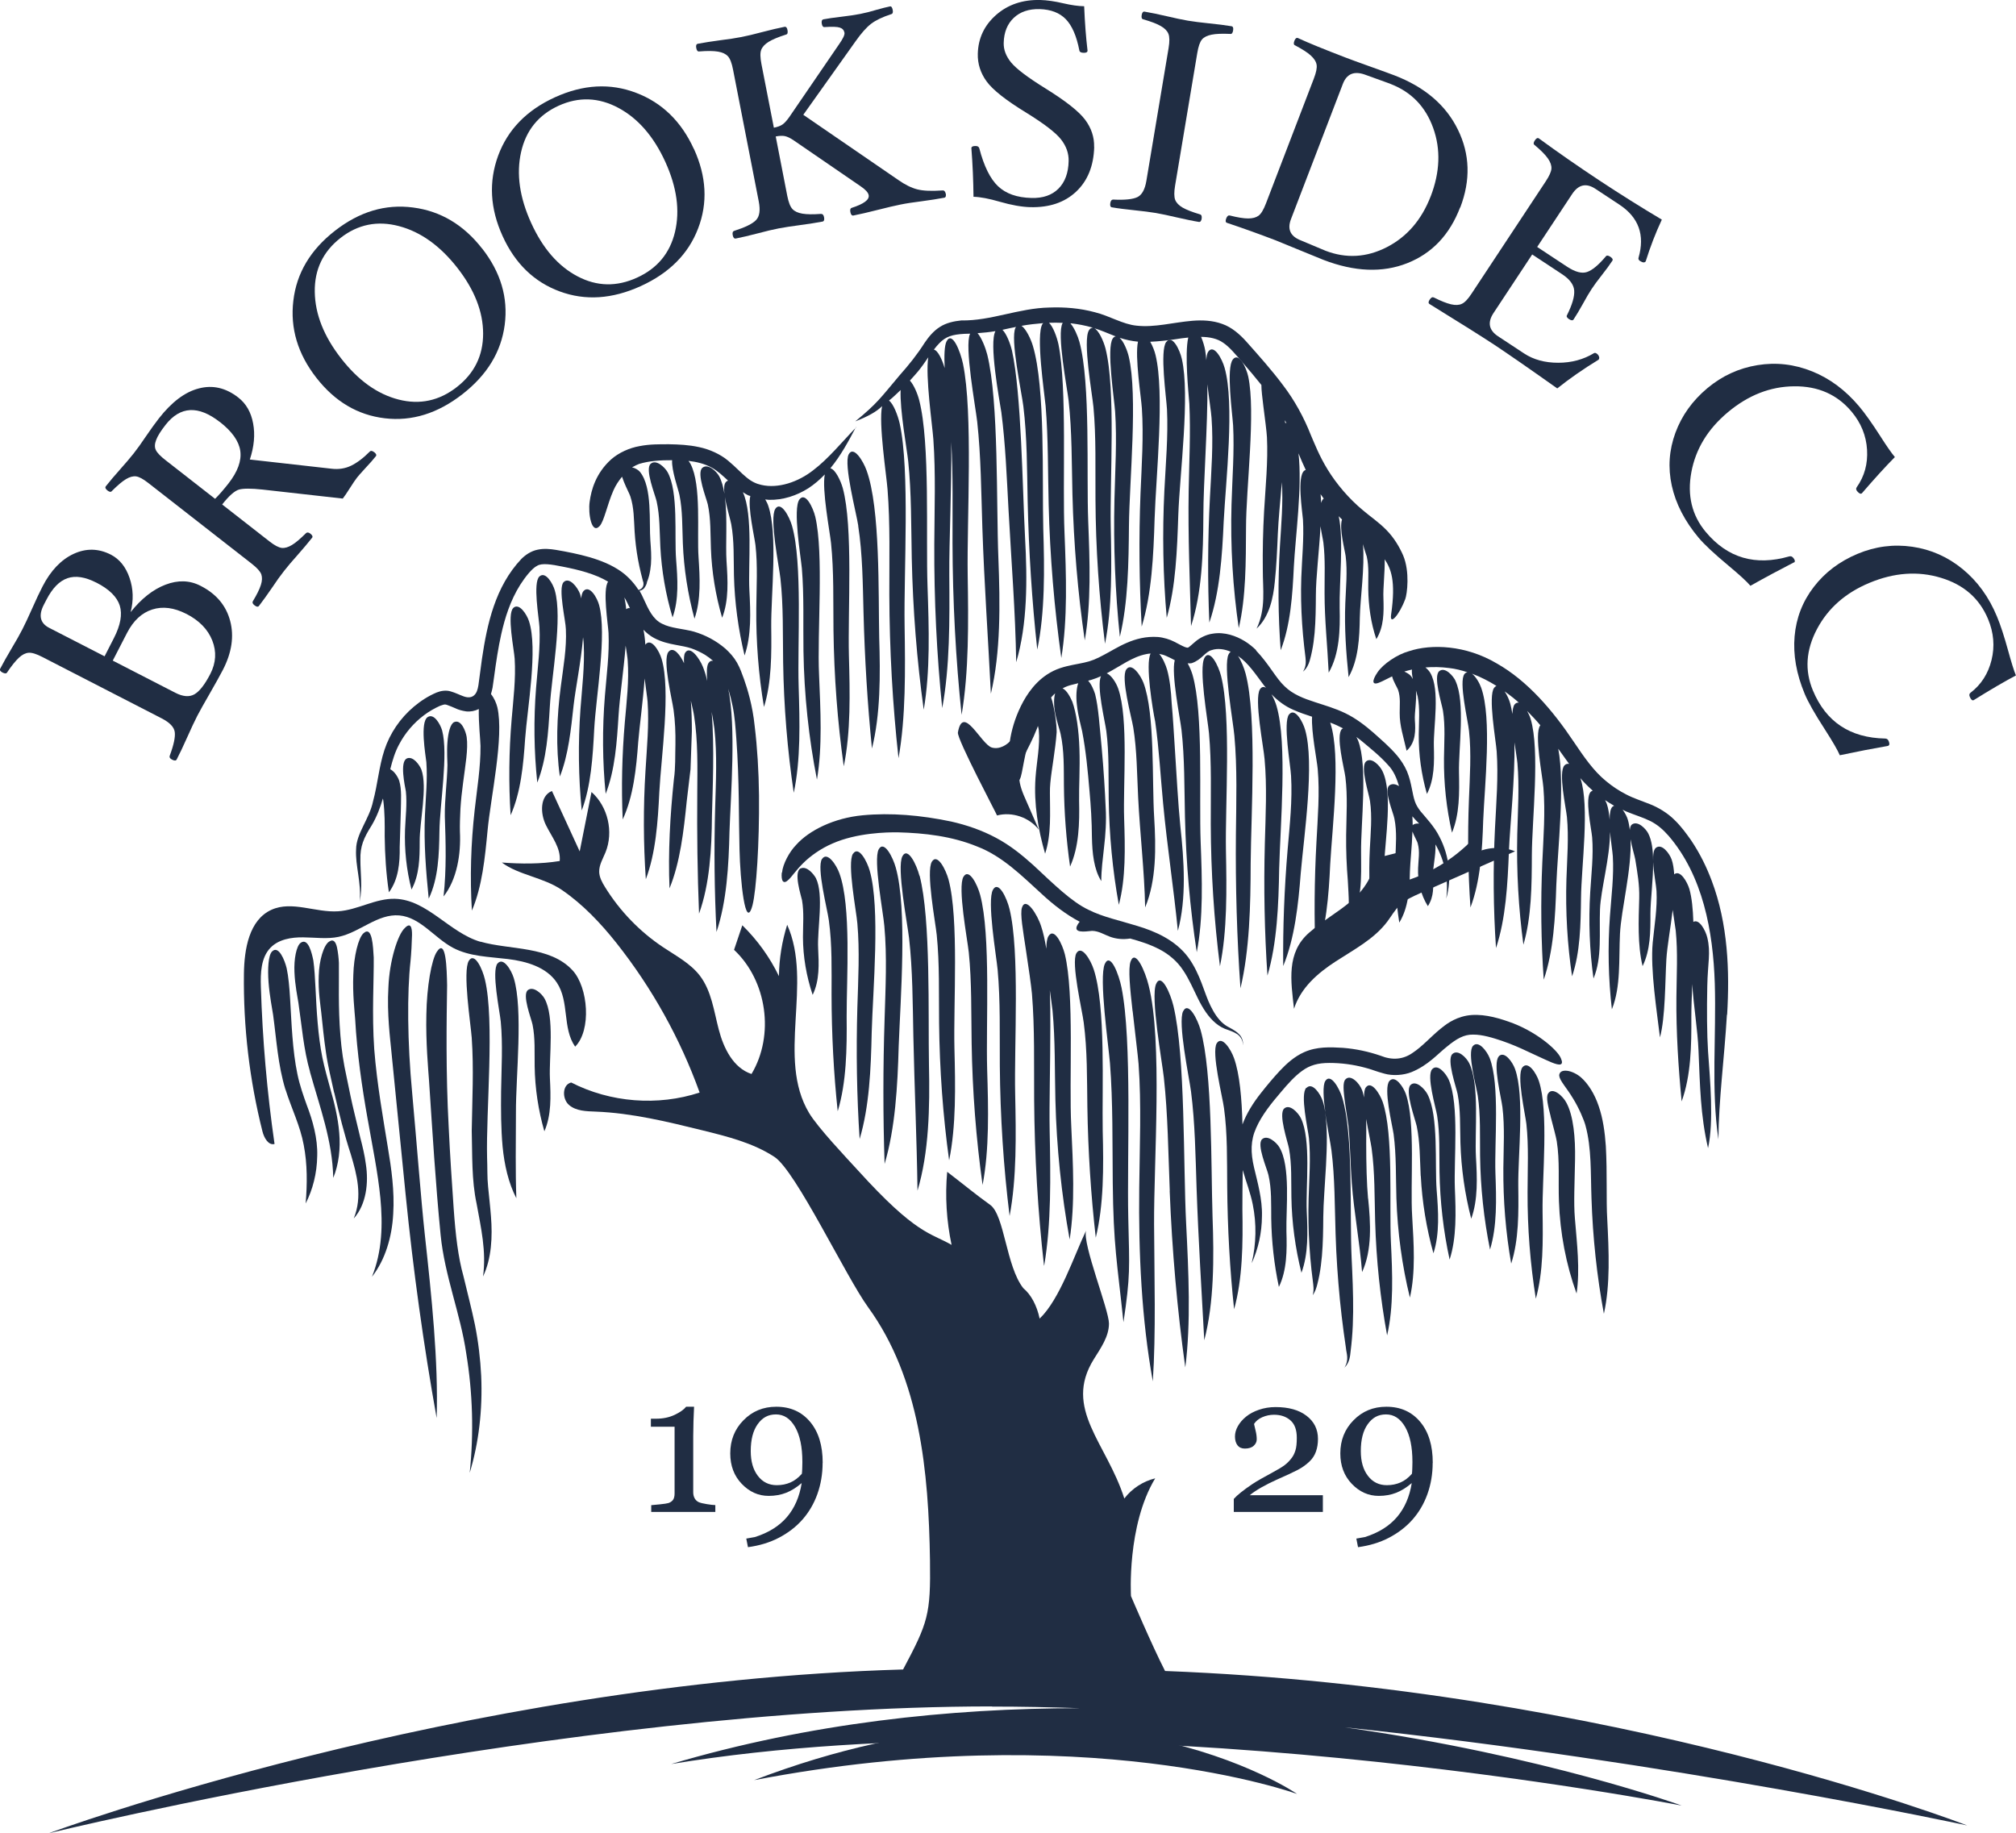 <?xml version="1.0" encoding="UTF-8"?><svg id="b" xmlns="http://www.w3.org/2000/svg" viewBox="0 0 239.02 217.35"><g id="c"><path d="M168.31,105.93c-.83.37-1.68.74-2.33,1.37-.6.56-1,1.3-1.49,1.95-1.56,2.08-3.95,3.32-6.12,4.73-2.14,1.39-4.15,3.12-4.95,5.62-.37-3.29-.93-6.65,1.79-9.02,3.36-2.93,6.95-3.85,7.97-8.85.85-.21,1.7-.43,2.55-.64-.18,1.18-.09,2.4.27,3.54,3.29-.9,6.32-2.71,8.67-5.18,0,.6,0,1.2,0,1.81,1.49-.84,3.37-.96,4.96-.33-3.77,1.66-7.54,3.33-11.31,4.99Z" style="fill:#202d43;"/><path d="M123.15,98.35c-1.13-1.45-3.16-2.14-4.94-1.67.04-.01-4.77-9.07-4.64-9.84.61-3.45,2.75,1.42,4.03,1.79.89.25,1.83-.29,2.39-1.02.56-.73.83-1.64,1.22-2.48.7-1.54,1.78-2.91,3.11-3.95-.34,2.39-1.06,4.73-2.13,6.9-.62,1.27-1.39,2.56-1.36,3.98.02,1,.42,1.95.83,2.86.5,1.14,1,2.28,1.5,3.43Z" style="fill:#202d43;"/><path d="M84.81,179.25h-7.6v-.8c.23-.02.58-.05,1.05-.1.48-.05.81-.1.99-.15.23-.08.41-.2.54-.37.12-.17.19-.42.19-.76v-7.92h-2.81v-.95h.62c.81,0,1.54-.15,2.18-.45.64-.3,1.1-.62,1.38-.97h.94c-.02.49-.05,1.06-.07,1.71-.02.65-.03,1.24-.03,1.76v6.69c0,.26.06.5.17.7.12.21.28.36.5.46.2.08.51.16.96.23.44.07.77.11.99.11v.8Z" style="fill:#202d43;"/><path d="M97.53,173.44c0,1.31-.21,2.54-.62,3.69-.41,1.15-1.01,2.17-1.78,3.04-.76.86-1.69,1.57-2.78,2.14-1.09.57-2.32.94-3.67,1.12l-.2-1.02,1.02-.18c1.62-.51,2.88-1.3,3.79-2.36.91-1.06,1.5-2.41,1.76-4.04-.62.53-1.23.91-1.84,1.15-.61.24-1.3.37-2.07.37-1.23,0-2.29-.48-3.2-1.43-.91-.95-1.36-2.16-1.36-3.61,0-1.55.52-2.87,1.57-3.93,1.05-1.07,2.34-1.6,3.89-1.6,1.68,0,3.01.6,4.01,1.79,1,1.19,1.49,2.81,1.49,4.86ZM95.13,173.31c0-1.76-.29-3.14-.86-4.13-.58-1-1.33-1.49-2.27-1.49s-1.62.39-2.17,1.16c-.55.77-.82,1.83-.82,3.19,0,1.22.28,2.2.84,2.93.56.74,1.31,1.11,2.25,1.11.59,0,1.12-.11,1.61-.32.49-.21.94-.56,1.36-1.03,0-.03,0-.09.02-.18.01-.09.02-.22.02-.38,0-.11,0-.23.01-.38,0-.15.01-.3.01-.45Z" style="fill:#202d43;"/><path d="M156.85,179.25h-10.57v-1.54c.2-.23.48-.49.85-.78.36-.29.79-.6,1.29-.94.3-.2.66-.42,1.08-.66.42-.24.9-.5,1.43-.79.59-.32,1.05-.59,1.37-.83.32-.24.61-.54.87-.89.17-.23.31-.52.42-.87.11-.35.16-.85.16-1.49,0-.94-.25-1.63-.76-2.07-.5-.44-1.15-.66-1.94-.66-.49,0-.95.1-1.39.29-.44.19-.76.46-.98.8.05.24.12.53.2.86.08.33.12.65.12.97,0,.29-.12.54-.36.76-.24.22-.59.33-1.05.33-.38,0-.67-.13-.87-.39-.2-.26-.3-.61-.3-1.04,0-.41.11-.81.34-1.22.23-.41.55-.79.97-1.13.41-.34.92-.61,1.53-.82.61-.21,1.27-.32,1.97-.32,1.54,0,2.77.34,3.67,1.03.91.69,1.36,1.61,1.36,2.75,0,.55-.08,1.05-.24,1.5-.16.45-.42.85-.78,1.19-.4.38-.86.71-1.4.99-.53.27-1.35.66-2.45,1.14-.65.29-1.26.6-1.83.92-.56.32-1.03.63-1.39.93h8.67v2.01Z" style="fill:#202d43;"/><path d="M169.86,173.44c0,1.31-.21,2.54-.62,3.69-.41,1.15-1.01,2.17-1.78,3.04-.76.86-1.69,1.57-2.78,2.14-1.09.57-2.32.94-3.67,1.12l-.2-1.02,1.02-.18c1.62-.51,2.88-1.3,3.79-2.36.91-1.06,1.5-2.41,1.76-4.04-.62.53-1.23.91-1.84,1.15-.61.24-1.3.37-2.07.37-1.23,0-2.29-.48-3.2-1.43-.91-.95-1.36-2.16-1.36-3.61,0-1.55.52-2.87,1.57-3.93,1.05-1.07,2.34-1.6,3.89-1.6,1.68,0,3.01.6,4.01,1.79,1,1.19,1.49,2.81,1.49,4.86ZM167.46,173.31c0-1.76-.29-3.14-.86-4.13-.58-1-1.33-1.49-2.27-1.49s-1.62.39-2.17,1.16c-.55.77-.82,1.83-.82,3.19,0,1.22.28,2.2.84,2.93.56.74,1.31,1.11,2.25,1.11.59,0,1.12-.11,1.61-.32.49-.21.94-.56,1.36-1.03,0-.03,0-.09.02-.18.01-.09.02-.22.02-.38,0-.11,0-.23.01-.38,0-.15.01-.3.01-.45Z" style="fill:#202d43;"/><path d="M53.05,88c.08-1.12.34-2.19.8-2.39.83-.36,1.37,1.08,1.48,1.77.2,1.43-.17,3.4-.43,5.46-.14,1.03-.25,2.07-.31,3.04-.05,1-.08,1.96-.06,2.73.13,2.63-.34,5.64-1.94,7.67.35-3.22.26-6.3.15-9.48-.03-2.02.27-4.07.31-6.09,0-.44-.09-1.59,0-2.71Z" style="fill:#202d43;"/><path d="M50.7,85.02c.77-.51,1.52.89,1.72,1.58.75,2.84-.28,8.74-.32,11.98-.04,2.69-.12,5.56-1.27,7.96-.33-3.28-.59-6.56-.45-9.88.09-2.1.32-4.21.17-6.3-.1-.88-.77-4.73.15-5.34Z" style="fill:#202d43;"/><path d="M48.25,89.91c.76-.29,1.5.81,1.71,1.33.75,2.09-.22,6.17-.2,8.54,0,1.94-.03,3.95-.97,5.68-.6-2.32-.85-4.71-.77-7.09.06-1.51.26-3.03.1-4.55-.11-.63-.76-3.54.13-3.9Z" style="fill:#202d43;"/><path d="M133.54,79.36c.63-.87,1.69.7,2.03,1.59,1.38,3.65,1,11.7,1.27,15.95.22,3.57.27,7.48-1.07,10.68-.09-4.36-.61-8.66-.83-13.04-.14-2.78-.14-5.59-.58-8.3-.19-1.17-1.52-5.93-.82-6.88Z" style="fill:#202d43;"/><path d="M142.81,77.97c.67-1.09,1.66.99,1.96,2.17,1.22,4.79.48,15.23.58,20.73.09,4.63.16,9.45-.71,13.69-.7-5.47-1.07-11.15-1.09-16.84-.01-3.61.11-7.25-.21-10.79-.14-1.53-1.26-7.76-.52-8.96Z" style="fill:#202d43;"/><path d="M148.94,77.09c-.84-.82-1.85-1.49-3.11-1.84-.63-.17-1.34-.25-2.08-.12-.73.1-1.51.49-2.03.94-.49.42-.79.7-.87.71-.04,0-.05.04-.37-.07-.29-.11-.71-.35-1.24-.62-.53-.28-1.3-.52-1.97-.57-2.8-.19-4.82,1.31-6.41,2.13-.83.45-1.5.74-2.33.91-.83.19-1.82.31-2.86.66-2.2.75-3.53,2.47-4.34,3.93-.82,1.5-1.28,2.96-1.52,4.25-.25,1.27-.21,3.07.12,4.19.33,1.12.77,1.55,1.1.5.3-.98.54-3.86,1.84-6.68.14.51.27.91.29,1.13.17,1.85-.25,3.73-.39,5.69-.21,3.08.31,6.11,1.14,8.98.76-2.3.57-4.82.57-7.22-.03-1.45.37-3.36.64-5.59.07-.54.12-1.07.16-1.6,0-.56-.06-1.06-.11-1.51-.12-.9-.26-1.57-.41-2.16-.03-.12-.08-.28-.14-.44.16-.17.31-.35.48-.49-.16.55-.17,1.36-.03,2.15.2,1.16.6,2.24.68,2.67.43,1.98.37,4.05.39,6.1.03,3.22.28,6.44.73,9.62,1.06-2.35,1.13-5.15,1.07-7.81-.03-1.58.12-3.87.04-6.12-.07-2.29-.38-4.32-.84-5.61-.2-.45-.63-1.36-1.16-1.59.36-.19.73-.34,1.14-.43.24-.07.48-.12.72-.18-.22.59-.28,1.59-.16,2.57.14,1.33.52,2.62.62,3.12.45,2.33.67,4.7.87,7.05.17,1.85.28,3.67.29,5.53.04,1.84.22,3.78,1.11,5.19,0-1.31.17-2.57.33-4.03.17-1.43.29-3.11.19-4.69-.08-1.88-.24-4.55-.47-7.05-.25-2.52-.38-4.82-.78-6.39-.14-.45-.44-1.2-.83-1.6.13-.03.26-.06.38-.1.46-.14.83-.29,1.15-.44-.57,1.13.49,5.43.63,6.53.34,2.63.24,5.35.28,8.04.06,4.24.46,8.47,1.2,12.54.84-3.16.74-6.76.63-10.21-.14-4.1.54-11.88-.71-15.44-.22-.63-.8-1.59-1.36-1.79,1.65-.87,3.04-1.96,4.69-2.28.17-.04.35-.06.52-.07-.66,1.22.26,6.74.54,8.07.46,3.18.63,6.46.94,9.69.48,5.1,1.26,10.12,1.75,15.12,1.04-3.84.74-8.3.29-12.45-.25-2.48-.45-6.06-.67-9.52-.11-1.73-.21-3.43-.35-4.97-.08-1.54-.24-2.92-.54-4-.16-.58-.53-1.42-.94-1.9.31.06.61.14.91.29.29.12.6.29.93.46-.44,1.64.64,6.89.8,8.26.38,3.37.33,6.86.41,10.3.13,5.43.6,10.85,1.4,16.06.79-4.07.63-8.67.46-13.09-.2-5.25.35-15.23-.96-19.79-.12-.41-.33-.93-.58-1.37.16,0,.31.02.49-.02,1.21-.42,1.59-1.37,2.37-1.55.7-.24,1.51-.12,2.25.2-.09.05-.17.14-.25.29-.69,1.32.54,8.02.68,9.68.35,3.82.22,7.77.18,11.67-.06,6.16.12,12.3.54,18.26,1.08-4.55,1.2-9.8,1.21-14.82.05-5.96.76-17.31-.6-22.49-.17-.64-.52-1.53-.9-2.09,1.22.83,2.08,2.16,3.05,3.45.08.11.18.22.27.33-.25-.16-.5-.16-.72.17-.71,1.12.44,6.87.55,8.29.3,3.27.12,6.65.03,9.99-.14,5.27-.04,10.54.31,15.66,1.14-3.87,1.32-8.37,1.39-12.67.13-5.11.99-14.83-.31-19.28-.12-.42-.34-.95-.6-1.4.74.77,1.63,1.44,2.61,1.85.73.33,1.47.57,2.2.81-.11,1.78.59,5.21.67,6.22.25,2.83,0,5.75-.15,8.63-.25,4.55-.29,9.1-.1,13.55,1.26-3.29,1.56-7.18,1.73-10.91.25-4.42,1.28-12.83.03-16.7,0-.03-.02-.06-.03-.09.53.19,1.03.42,1.52.68-.05.03-.09.04-.14.09-.75.77.3,4.71.42,5.69.28,2.25.12,4.57.09,6.87-.02,1.81.05,3.62.2,5.43.09,1.8.27,3.59-.15,5.5,1-1.2,1.43-2.84,1.6-4.35.18-1.51.12-3.01.12-4.5-.04-3.52.82-10.22-.35-13.28-.05-.13-.13-.28-.21-.43.18.13.36.26.53.4,1.12.94,2.29,1.86,3.25,2.95.66.69,1.01,1.57,1.28,2.48-.38-.24-.81-.34-1.15-.08-.7.55.48,3.24.6,3.93.32,1.56.17,3.18.11,4.77-.09,2.51.07,5.04.47,7.56,1.09-1.78,1.22-3.97,1.26-6.05.04-1.22.25-3,.3-4.75.19.54.58,1.16.63,1.43.27.96.07,1.94.04,2.92-.06,1.54.31,3.15,1.16,4.5.75-1.17.65-2.34.6-3.56-.05-.91.36-2.42.3-3.76,1.09,1.91,1.57,4.18,1.28,6.42.66-2.31.41-5.01-.82-7.35-.58-1.18-1.61-2.25-2.24-3.01-.32-.42-.51-.74-.66-1.16-.15-.42-.25-.96-.37-1.56-.12-.6-.27-1.29-.57-2.01-.31-.72-.74-1.35-1.19-1.89-.94-1.09-1.85-1.84-2.79-2.69-.96-.83-2.04-1.68-3.3-2.29-1.25-.61-2.49-.95-3.6-1.32-1.34-.43-2.66-.93-3.63-1.89-1.05-.98-1.83-2.62-3.4-4.26ZM167.45,96.78c.25.3.52.58.81.86-.23-.02-.46,0-.65.1-.06.02-.08.06-.12.1,0-.36-.02-.71-.04-1.06Z" style="fill:#202d43;"/><path d="M152.83,84.71c.69-.87,1.64.85,1.91,1.82,1.14,3.97-.13,12.49-.52,16.97-.29,3.78-.72,7.73-2.08,11.03-.05-4.53.13-9.15.52-13.77.25-2.92.58-5.88.41-8.77-.06-1.26-.98-6.34-.24-7.29Z" style="fill:#202d43;"/><path d="M161.95,90.28c.67-.57,1.66.52,1.96,1.15,1.24,2.56.32,8.09.2,11-.08,2.46-.25,5.03-1.36,7.16-.38-2.96-.49-5.96-.34-8.94.09-1.89.29-3.8.02-5.67-.11-.82-1.2-4.08-.47-4.7Z" style="fill:#202d43;"/><path d="M166.6,71.06c.24-.64.57-3.28-.24-5.21-.41-.94-1.05-2.07-1.99-3.02-.91-.93-1.92-1.6-2.75-2.31-1.71-1.41-3.18-3.17-4.2-4.83-1.02-1.65-1.61-3.21-2-4.1-.81-2.07-1.93-4.13-3.3-5.92-1.36-1.82-2.86-3.49-4.36-5.18-.76-.84-1.7-1.69-2.86-2.09-1.15-.42-2.37-.46-3.52-.37-2.29.19-4.49.82-6.62.58-1.65-.16-3.19-1.16-4.98-1.6-1.75-.47-3.57-.62-5.36-.55-3.64.07-6.92,1.59-10.45,1.53-.87.09-1.77.28-2.52.76-.75.47-1.32,1.15-1.81,1.87-.93,1.46-1.85,2.6-3.01,3.91-2.26,2.68-2.6,3.27-5.23,5.43,1.51-.59,2.53-1.15,3.18-1.81-.43,2.06.53,8.26.65,9.89.32,4.07.2,8.28.21,12.44.02,6.56.39,13.1,1.09,19.41.87-4.89.8-10.45.72-15.78-.1-6.34.64-18.37-.58-23.89-.21-.94-.74-2.35-1.27-2.73.13-.11.27-.22.4-.33.33-.29.65-.61.98-.92-.11,2.34.76,7.1.9,8.45.39,3.77.34,7.66.42,11.51.13,6.07.61,12.12,1.42,17.94.78-4.54.62-9.68.45-14.61-.21-5.86.33-17-.99-22.09-.19-.75-.63-1.81-1.1-2.32.33-.37.67-.73.99-1.12.44-.54.83-1.11,1.19-1.64-.37,2.19.49,8.14.6,9.73.29,4.07.13,8.27.11,12.43-.03,6.56.29,13.1.94,19.43.91-4.87.88-10.44.84-15.78-.03-4.01.29-10.3.23-15.78.23,3.94.14,7.99.15,11.99.02,6.89.38,13.76,1.08,20.37.87-5.14.81-10.97.72-16.56-.1-6.65.65-19.26-.56-25.07-.3-1.43-1.28-3.96-1.95-2.64-.25.5-.29,1.71-.22,3.16-.29-.99-.8-2.1-1.28-2.19.21-.27.42-.53.63-.74.79-.83,1.58-1.05,2.97-1.13.22,0,.46-.01.71-.02,0,.01-.01.01-.02.02-.69,1.43.65,8.65.85,10.43.45,4.11.47,8.37.61,12.57.22,6.63.69,13.22,1.01,19.66,1.17-4.92,1.1-10.63.89-16.04-.26-6.43.06-18.6-1.32-24.16-.21-.82-.67-1.99-1.15-2.54.7-.05,1.42-.12,2.12-.24-.78,1.4.45,8.02.7,9.62.49,3.78.64,7.69.85,11.54.33,6.09.82,12.12.91,18.09,1.34-4.5,1.33-9.81,1.05-14.79-.31-5.96-.43-17.08-1.55-22.15-.19-.8-.64-2-1.13-2.47,0,0,.01,0,.02,0,.55-.13,1.08-.24,1.61-.34-.03.04-.05.05-.08.09-.66,1.29.74,7.72.93,9.32.45,3.67.43,7.49.51,11.25.13,5.94.51,11.86,1.14,17.59.92-4.43.86-9.48.71-14.33-.14-5.75.26-16.71-1.23-21.67-.24-.82-.82-2.03-1.35-2.38.87-.16,1.73-.25,2.58-.32-.03.04-.06.05-.09.09-.81,1.29.21,8.09.37,9.74.32,3.83.26,7.78.36,11.68.15,6.16.67,12.29,1.5,18.19.76-4.61.58-9.82.38-14.82-.26-5.96.33-17.19-.72-22.38-.18-.83-.63-2.09-1.12-2.54.55-.02,1.1-.02,1.64.01,0,.01-.02.02-.03.03-.71,1.25.54,7.65.72,9.22.4,3.63.36,7.39.45,11.1.15,5.85.64,11.69,1.46,17.29.77-4.39.6-9.34.41-14.09-.22-5.65.29-16.38-1.04-21.29-.19-.7-.62-1.69-1.07-2.2.04,0,.08,0,.12,0,.78.09,1.6.24,2.43.48.05.01.1.04.14.05-.17-.03-.34.04-.5.3-.74,1.24.39,7.52.54,9.08.33,3.58.21,7.29.24,10.95.03,5.78.42,11.54,1.13,17.12.86-4.29.78-9.21.68-13.92-.11-5.59.61-16.23-.62-21.08-.22-.85-.79-2.15-1.34-2.41.74.23,1.47.54,2.39.91.05.02.11.04.17.06-.12.02-.25.08-.36.25-.77,1.14.18,7.18.28,8.67.23,3.42,0,6.94-.08,10.42-.13,5.49.09,10.98.64,16.28.98-4.07,1.04-8.72,1.08-13.19.05-5.31,1.07-15.36-.02-20.02-.17-.73-.61-1.82-1.09-2.24.67.22,1.43.39,2.18.46-.39,1.79.38,6.6.46,7.89.22,3.31-.02,6.72-.16,10.09-.21,5.32-.15,10.63.14,15.8,1.19-3.9,1.4-8.43,1.53-12.77.17-5.16,1.21-14.91.11-19.43-.11-.47-.35-1.09-.63-1.57.98-.04,1.94-.15,2.86-.28.56-.09,1.11-.17,1.65-.22-.45,1.97.04,6.63.13,7.87.16,3.38-.02,6.84-.08,10.27-.09,5.41.14,10.78.28,16.07,1.3-3.96,1.44-8.62,1.46-13.03,0-4.03.53-10.68.48-15.64.18,1.64.45,3.31.49,3.98.23,3.1-.03,6.29-.19,9.45-.26,4.98-.28,9.96-.07,14.82,1.24-3.62,1.52-7.87,1.7-11.95.25-4.83,1.32-14.01.11-18.25-.29-1.04-1.26-2.87-1.94-1.92-.14.19-.2.57-.23,1.02-.03-.41-.07-.8-.13-1.15-.08-.47-.26-1.1-.49-1.62,1.02.01,1.93.2,2.64.71.73.49,1.45,1.37,2.26,2.3.78.9,1.53,1.79,2.25,2.69,0,.66.12,1.53.23,2.48.19,1.5.4,3.09.43,3.72.14,2.89-.17,5.85-.34,8.79-.13,2.32-.18,4.63-.15,6.93-.01,2.28.39,4.61-.74,6.97,1.53-1.42,1.98-3.68,2.16-5.54.2-1.88.28-3.8.36-5.69.07-1.65.28-3.84.48-6.14.16,2.49-.08,5.04-.23,7.56-.25,4.15-.22,8.31.09,12.37,1.17-3.01,1.4-6.55,1.56-9.94.18-3.44,1.01-9.48.55-13.4.27.66.55,1.32.86,1.97-.06.02-.11.03-.17.08-.89.67-.24,4.83-.16,5.8.13,2.28-.12,4.6-.2,6.9-.06,1.81-.02,3.63.1,5.43.06.9.14,1.8.24,2.69l.16,1.34c.04.45.1,1.05-.3,1.67.45-.36.68-.89.8-1.3.13-.44.19-.75.27-1.12.15-.71.24-1.44.31-2.18.13-1.48.14-2.98.15-4.45,0-2.12.4-5.31.55-8.19.12.85.3,1.6.34,1.94.24,1.98.13,4,.14,6,0,3.16.34,6.24.49,9.42,1.29-2.24,1.36-5.08,1.3-7.65-.06-2.95.5-8.12-.11-10.9.13.13.25.27.39.39-.36,1.04.34,3.66.43,4.34.23,1.84.03,3.72-.04,5.57-.12,2.94.09,5.84.39,8.78,1.17-2.09,1.29-4.66,1.33-7.05.04-2.25.61-5.99.37-8.72.16.63.39,1.23.45,1.46.29,1.27.16,2.56.18,3.84.03,2.01.3,4.03.96,5.97.91-1.49.89-3.19.84-4.83-.06-1.22.18-3.03.15-4.64.72,1.11,1.35,2.48.76,6.56-.2,1.38.99,0,1.65-1.78ZM152.52,50.19c-.05-.04-.11-.06-.16-.08,0-.1,0-.19-.01-.29.06.12.11.25.17.37ZM156.94,59.11c-.14.1-.24.29-.31.52-.01-.36-.02-.71-.06-1.04.12.17.24.35.37.52Z" style="fill:#202d43;"/><path d="M146.17,42.61c.73-.9,1.59.98,1.82,2.02.91,4.23-.26,13.2-.26,17.98-.02,4.01,0,8.18-.86,11.86-.7-4.75-1-9.7-.86-14.64.09-3.14.35-6.3.19-9.39-.08-1.34-.85-6.83-.03-7.82Z" style="fill:#202d43;"/><path d="M138.27,40.55c.72-.95,1.61.93,1.85,2,.99,4.32-.25,13.62-.42,18.53-.14,4.14-.3,8.46-1.37,12.17-.44-4.94-.53-10.02-.28-15.09.16-3.21.46-6.46.31-9.62-.07-1.37-.88-6.95-.09-8Z" style="fill:#202d43;"/><path d="M101.49,50.68c-1.69,1.74-3.25,3.69-5.1,5.09-1.77,1.38-4.12,2.18-6.12,1.72-.6-.13-1.16-.39-1.75-.88-.62-.49-1.26-1.22-2.19-1.99-.94-.79-2.24-1.36-3.44-1.61-1.23-.27-2.43-.32-3.55-.34-1.11,0-2.29-.02-3.51.22-1.21.21-2.47.78-3.38,1.58-1.82,1.65-2.35,3.62-2.54,5.01-.2,1.42.23,3.9,1.17,2.9.54-.55.9-2.54,1.65-4.24.27-.62.63-1.15,1.02-1.62.06.17.13.35.22.6.28.71.67,1.43.76,1.72.45,1.34.42,2.77.51,4.17.07,1.11.2,2.21.4,3.31.1.55.22,1.1.35,1.64l.21.82c.02.18.11.16.09.54-.01.09-.04.22-.16.37-.06.07-.14.14-.24.19-.06.02.03,0-.14.05h-.01s-.03,0-.05,0c-.64-1.03-1.57-1.84-2-2.14-1.16-.83-2.47-1.34-3.79-1.73-1.33-.38-2.65-.64-4-.87-.68-.11-1.41-.18-2.16-.02-.76.15-1.43.6-1.93,1.1-3.09,3.27-4.06,7.71-4.67,11.85l-.42,3.13c-.09.51-.2.93-.54,1.21-.35.29-.82.25-1.26.08-.47-.17-.95-.42-1.49-.57-.55-.17-1.16-.07-1.66.13-1,.42-1.89,1-2.7,1.68-1.62,1.36-2.84,3.16-3.49,5.13-.65,1.98-.8,4.06-1.35,6.09-.43,2.1-2,3.8-2.01,5.7-.11,1.93.64,3.91.43,6.18.35-1.74.07-3.44.08-4.95-.04-1.59.39-2.58,1.34-4.08.61-1.03,1.01-2.11,1.33-3.18.02.08.03.16.04.21.19,1.46.18,2.87.17,4.26.03,2.19.16,4.4.5,6.65,1.13-1.51,1.31-3.49,1.28-5.36.03-1.08.08-2.64.13-4.17.02-1.42.13-2.65-.19-3.7-.12-.37-.53-1.1-1.06-1.36.27-1.08.58-2.09,1.06-2.96.7-1.33,1.71-2.52,2.92-3.43.59-.45,1.29-.85,1.92-1.13.68-.22.51-.23,1.37.1.42.15.74.41,1.72.56.52.06,1.05-.05,1.51-.28-.04,1.61.19,3.69.2,4.38.02,2.52-.41,5.06-.69,7.59-.45,3.99-.57,8.02-.33,11.93,1.22-2.87,1.55-6.26,1.86-9.51.36-3.87,1.97-11.08,1.16-14.59-.11-.47-.4-1.15-.76-1.57.09-.29.14-.53.19-.76l.19-1.34c.23-1.71.48-3.39.84-5,.43-1.91,1.07-3.99,2.25-5.86.58-.9,1.38-1.95,2.02-2.26.55-.33,1.65-.17,3.01.11,1.91.37,3.87.87,5.39,1.78-.68.96,0,5.06.05,6.09.11,2.46-.23,4.95-.43,7.43-.32,3.91-.29,7.84.09,11.64,1.12-2.85,1.33-6.15,1.53-9.33.13-2.13.6-5.28.84-8.25.11.76.22,1.43.24,1.77.18,2.41-.13,4.88-.34,7.32-.33,3.85-.42,7.72-.25,11.52,1.27-2.74,1.61-6.04,1.84-9.2.16-1.93.56-4.76.76-7.51.14,1.18.32,2.29.35,2.77.19,2.69-.09,5.45-.25,8.18-.27,4.31-.25,8.63.04,12.85,1.18-3.13,1.43-6.8,1.6-10.33.22-4.18,1.38-12.1.27-15.8-.27-.91-1.21-2.52-1.9-1.72-.01.01-.02.05-.03.06-.03-.65-.11-1.24-.22-1.79.36.38.79.73,1.26.98.88.47,1.75.66,2.49.8.75.14,1.4.25,1.93.43.53.18,1.13.47,1.63.77.35.22.66.46.95.71-.2-.05-.39.02-.55.26-.22.34-.23,1.16-.15,2.12-.14-.62-.31-1.18-.51-1.67-.39-.98-1.54-2.63-2.12-1.65-.13.23-.15.68-.12,1.22-.4-.9-1.26-2.09-1.85-1.34-.73.93.45,5.69.61,6.87.19,1.36.24,2.73.22,4.1-.04,1.37.02,2.76-.18,4.12-.45,4.31-.7,8.69-.52,12.94,1.27-3.11,1.68-6.79,2.04-10.32.13-1.07.28-2.38.45-3.8.05-1.43.11-2.98.16-4.51,0-1.25-.04-2.47-.12-3.62.18.79.34,1.47.39,1.84.46,2.96.39,6.05.37,9.1-.04,4.8.02,9.6.21,14.31,1.26-3.49,1.5-7.64,1.53-11.59.08-3.12.31-8.14-.03-12.33.15.86.28,1.6.32,1.99.34,3.07.18,6.25.09,9.38-.14,4.95-.09,9.89.16,14.72,1.21-3.61,1.45-7.85,1.54-11.9.15-4.39.8-12.41-.15-16.94.21.7.39,1.41.53,2.11.25,1.22.33,2.5.43,3.78.37,5.07.28,9.66.38,13.23.08,3.51.68,9.75,1.54,6.55.45-1.76.82-7.28.77-13-.03-2.86-.21-5.76-.51-8.21-.25-2.5-.89-4.52-1.28-5.62-.24-.65-.44-1.26-.82-1.93-.37-.65-.86-1.19-1.39-1.67-1.09-.93-2.33-1.59-3.7-2-1.36-.37-2.72-.39-3.79-.94-1.08-.51-1.62-1.7-2.18-2.93-.14-.33-.31-.66-.5-.98.32-.07.42-.17.56-.31.4-.56.29-.76.37-.83.08-.21.15-.43.21-.65.11-.44.18-.9.22-1.36.07-.92,0-1.86-.07-2.77-.17-2.18.26-6.33-1.23-8.17-.18-.22-.55-.46-.94-.54.32-.19.63-.33.84-.41,1.18-.36,2.55-.45,3.91-.44-.09,1.18.74,3.47.87,4.13.38,1.87.32,3.81.4,5.72.12,3.02.59,6.03,1.38,8.94.79-2.27.64-4.84.48-7.31-.2-2.93.36-8.52-.94-11.02-.06-.12-.15-.25-.25-.38.96.11,1.91.34,2.73.79.71.38,1.32.96,1.96,1.55-.08.03-.17.07-.24.15-.24.23-.26.77-.19,1.41-.13-.82-.33-1.55-.64-2.11-.32-.56-1.33-1.53-1.98-.96-.72.62.48,3.59.65,4.33.37,1.71.3,3.49.37,5.24.1,2.77.55,5.53,1.33,8.2.81-2.07.67-4.44.52-6.7-.13-1.93.13-5.11-.19-7.61.2,1.24.66,2.7.75,3.22.36,1.98.27,4.04.32,6.07.08,3.2.51,6.4,1.26,9.49.82-2.39.71-5.12.57-7.73-.16-3.08.46-8.93-.77-11.63.2.13.4.27.62.37.08.04.17.05.26.08-.33,1.36.5,4.87.61,5.82.28,2.46.12,4.99.1,7.5-.04,3.95.27,7.9.91,11.7.91-2.93.9-6.28.86-9.49-.04-3.82.81-11.04-.36-14.39-.07-.22-.2-.47-.35-.73.15.01.29.05.44.05,1.68.04,3.3-.51,4.65-1.36.74-.48,1.38-1.04,1.97-1.65-.36,1.79.6,6.8.74,8.13.35,3.38.25,6.88.29,10.34.07,5.45.48,10.89,1.22,16.13.84-4.07.73-8.69.61-13.13-.14-5.27.52-15.28-.73-19.86-.24-.86-.88-2.22-1.47-2.34,1.24-1.5,2.17-3.24,3.06-4.93ZM74.67,72.1c-.15-.03-.3.02-.43.13-.04-.51-.12-.97-.21-1.4.22.36.43.8.65,1.27Z" style="fill:#202d43;"/><path d="M77.85,59.43c-.17-.76-1.42-3.8-.71-4.44.64-.58,1.67.4,2,.97,1.32,2.34.8,7.61,1.02,10.36.18,2.32.35,4.74-.42,6.88-.82-2.73-1.3-5.55-1.45-8.39-.09-1.8-.05-3.63-.44-5.38Z" style="fill:#202d43;"/><path d="M91.92,60.33c.66-1,1.67.92,1.98,2,1.27,4.41.63,14,.79,19.06.13,4.25.25,8.68-.58,12.6-.75-5.02-1.18-10.24-1.26-15.47-.05-3.32.04-6.68-.32-9.93-.15-1.41-1.33-7.15-.61-8.25Z" style="fill:#202d43;"/><path d="M96.86,92.43c-.97-4.91-1.52-10.06-1.6-15.23-.05-3.28.08-6.59-.19-9.81-.13-1.39-1.09-7.1-.29-8.17.71-.96,1.62.97,1.88,2.04,1.03,4.37.21,13.78.45,18.76.17,4.18.41,8.52-.25,12.4Z" style="fill:#202d43;"/><path d="M101.76,62.35c-.21-1.46-1.76-7.28-1.14-8.48.58-1.09,1.73.8,2.12,1.9,1.64,4.49,1.39,14.57,1.5,19.84.14,4.44.15,9.09-.86,13.13-.53-5.27-.86-10.68-1-16.11-.09-3.44-.11-6.93-.63-10.28Z" style="fill:#202d43;"/><path d="M172.57,80.74c1.18,2.53.35,7.96.41,10.84.05,2.42.08,4.94-.83,7.14-.66-2.87-.98-5.84-.95-8.82.02-1.88.17-3.79-.12-5.64-.13-.8-1.19-4.08-.44-4.69.68-.55,1.65.55,1.94,1.17Z" style="fill:#202d43;"/><path d="M204.77,120.32c.31-5.18.11-10.78-1.83-15.91-.57-1.52-1.35-3.17-2.45-4.8-.57-.8-1.15-1.62-1.97-2.41-.78-.79-1.93-1.49-2.95-1.88-1.05-.42-1.93-.69-2.76-1.13-.84-.43-1.65-.96-2.39-1.58-1.49-1.21-2.62-2.87-3.85-4.69-2.44-3.65-5.45-7.2-9.12-9.27-3.65-2.16-7.73-2.34-10.42-1.44-1.36.38-3.02,1.48-3.71,2.5-.7,1.03-.68,1.62.31,1.17.33-.13.81-.4,1.42-.69.14.59.62,1.34.71,1.6.31.91.18,1.84.19,2.76-.01,1.49.45,2.83.82,4.46,1.12-1.01,1.06-2.48.98-3.62-.06-.9.23-2.3.13-3.52.09.3.17.56.2.7.29,1.48.14,3,.13,4.51-.02,2.37.31,4.75.97,7.05.9-1.75.87-3.76.82-5.69-.06-2.3.76-6.63-.42-8.66-.11-.19-.32-.44-.58-.65.89-.07,1.84-.06,2.8.07.75.08,1.48.27,2.18.5-.12.02-.24.07-.35.21-.71.91.43,5.58.54,6.75.29,2.67.09,5.42-.01,8.14-.17,4.29-.11,8.59.18,12.79,1.18-3.12,1.4-6.79,1.51-10.31.17-4.17,1.06-12.12-.24-15.75-.19-.54-.63-1.31-1.09-1.66,1.07.4,2.04.91,2.9,1.45-.09.04-.18.11-.27.22-.75.99.21,6.25.3,7.55.21,2.98-.05,6.05-.2,9.08-.24,4.78-.2,9.57.12,14.23,1.16-3.49,1.38-7.57,1.53-11.48.14-3.27.73-8.61.66-12.9.15,1.07.31,2.02.35,2.47.24,2.76.05,5.59-.02,8.39-.1,4.42.15,8.85.73,13.12.96-3.27.99-7.02,1-10.62.02-4.28.98-12.36-.14-16.13-.08-.28-.24-.63-.42-.96.54.55,1.07,1.1,1.57,1.7,0,0-.01,0-.02.02-.74.98.29,6.1.38,7.37.24,2.91,0,5.9-.13,8.87-.21,4.67-.15,9.35.17,13.9,1.16-3.41,1.37-7.4,1.49-11.22.16-4.2,1.05-11.89.23-16.16.42.6.85,1.2,1.29,1.8-.19-.05-.38,0-.55.17-.77.79.19,5.08.29,6.13.23,2.42.02,4.9-.06,7.36-.12,3.88.11,7.76.67,11.52.97-2.86,1.02-6.14,1.06-9.3.04-3.75,1.04-10.84-.06-14.15,0-.02-.02-.04-.02-.05.13.15.26.31.4.46.34.36.7.7,1.07,1.03-.07.02-.14.05-.21.11-.79.67.07,4.5.14,5.43.17,2.15-.1,4.34-.23,6.51-.21,3.43-.08,6.87.39,10.22,1.04-2.49.66-5.41.77-8.21.09-2.34,1.19-6.1,1.19-9.17.11,1.2.3,2.4.33,2.89.14,2.33-.17,4.71-.34,7.06-.27,3.72-.19,7.46.23,11.08,1.08-2.7.81-5.93.96-8.96.14-2.89,1.42-7.7,1.25-11.2.17.95.49,1.99.56,2.38.26,1.63.51,2.97.47,4.61-.07,2.6-.21,5.53.4,8.05.93-1.9.94-4.11.93-6.22,0-1.56.33-3.97.32-6.11.06,1.27.38,2.87.4,3.42.11,2.03-.25,4.08-.45,6.13-.3,3.2.51,8.25.86,11.23.64-2.35.61-6.64.76-9.27.09-1.5.49-3.68.75-5.84.14,1.06.31,2.02.36,2.45.26,2.6.1,5.26.08,7.89-.04,4.16.23,8.29.62,12.36,1.11-3.05,1.17-6.63,1.15-10.02,0-1.09.05-2.44.11-3.89.13,2.4.65,5.48.74,7.89.18,4.15.22,7.62,1.13,11.56.7-3.13.24-8.12,0-11.48-.13-1.99-.15-4.94-.09-7.72.05-2.77.44-3.96,0-5.77-.2-.82-.95-2.26-1.65-1.85-.05-1.5-.18-2.87-.47-3.89-.25-.84-1.09-2.34-1.8-1.75-.05-.65-.13-1.27-.31-1.77-.25-.7-1.16-1.94-1.87-1.37-.27.22-.34.83-.32,1.56-.01-1.27-.15-2.44-.58-3.27-.28-.55-1.23-1.54-1.92-1.07-.17.12-.24.36-.26.66-.06-.44-.13-.86-.24-1.22-.1-.35-.33-.81-.62-1.18.15.07.3.16.46.22.96.4,1.93.68,2.78,1.1.85.41,1.57,1.04,2.21,1.77,4.08,4.75,5.28,11.32,5.48,17.5.19,6.25-.45,12.54.43,18.49.03-4.66.7-9.59,1.01-14.8ZM167.51,80.5c-.08-.15-.17-.29-.29-.42-.13-.14-.41-.32-.72-.46.03-.01.06-.02.09-.03.25-.08.53-.14.81-.21-.03.31.02.7.11,1.11ZM180.09,83.31c-.17-.03-.35.01-.51.2-.17.2-.24.62-.27,1.14-.07-.44-.15-.86-.25-1.23-.12-.44-.37-1.01-.67-1.45.72.51,1.3.98,1.69,1.34ZM191.38,95.53c-.07.03-.13.05-.2.11-.25.23-.34.82-.34,1.53-.06-.69-.15-1.33-.33-1.85-.05-.14-.12-.29-.21-.46.35.24.71.46,1.08.67Z" style="fill:#202d43;"/><path d="M69.13,75.55c-.24,2.89-.89,6.03-1.12,8.05-.32,2.91-.61,5.87-1.63,8.46-.5-3.47-.36-7.12.11-10.68.29-2.26.71-4.53.6-6.77-.01-1-.95-4.87-.27-5.59.67-.68,1.66.61,1.95,1.39.06.16.09.35.13.53.05-.4.14-.73.3-.89.73-.72,1.6.83,1.83,1.68.95,3.49-.37,10.82-.58,14.73-.17,3.29-.38,6.71-1.48,9.63-.39-3.94-.44-7.98-.15-12.01.19-2.55.51-5.12.39-7.65,0-.19-.04-.51-.08-.87Z" style="fill:#202d43;"/><path d="M63.7,92.76c-.39-3.66-.44-7.46-.14-11.23.19-2.39.52-4.8.4-7.18-.05-1.03-.81-5.29,0-6.01.73-.65,1.59.85,1.82,1.66.94,3.3-.38,10.11-.59,13.76-.18,3.07-.38,6.25-1.48,9Z" style="fill:#202d43;"/><path d="M60.84,72.09c.7-.69,1.62.75,1.88,1.56,1.07,3.29-.19,10.25-.46,13.94-.21,3.11-.51,6.35-1.72,9.06-.24-3.73-.2-7.55.12-11.34.2-2.4.51-4.83.36-7.21-.06-1.04-.94-5.25-.17-6.01Z" style="fill:#202d43;"/><path d="M56.96,111.64c3.45,1,8.26.48,10.94,3.42,1.84,2.02,2.24,7.08.29,9.03-1.54-2.2-.66-5.32-2.17-7.59-1.23-1.85-3.61-2.53-5.82-2.8-2.21-.27-4.53-.29-6.49-1.33-2.22-1.18-3.87-3.62-6.37-3.84-2.56-.22-4.67,2-7.19,2.54-1.37.29-2.79.07-4.2.06-1.4-.02-2.92.23-3.89,1.24-1.13,1.18-1.18,3-1.13,4.64.19,6.23.73,12.45,1.62,18.62-.74.19-1.24-.74-1.43-1.48-1.54-6.11-2.28-12.41-2.2-18.71.04-2.91.61-6.38,3.27-7.58,2.43-1.1,5.24.36,7.91.18,2.31-.15,4.43-1.55,6.74-1.48,3.82.11,6.45,4.03,10.13,5.1Z" style="fill:#202d43;"/><path d="M64.54,134.12c-.72-2.5-1.11-5.1-1.15-7.7-.03-1.65.08-3.32-.25-4.94-.14-.7-1.28-3.55-.55-4.1.66-.5,1.66.45,1.96.99,1.24,2.19.53,6.97.65,9.49.1,2.12.19,4.33-.66,6.27Z" style="fill:#202d43;"/><path d="M58.99,114.23c.69-.82,1.64.81,1.92,1.72,1.14,3.72.24,11.71.26,15.93-.01,3.61-.07,7.02.05,10.18-.94-1.81-1.42-3.95-1.63-6.11-.2-2.17-.2-4.36-.18-6.54.04-2.77.22-5.57-.04-8.29-.11-1.18-1.13-6-.38-6.9Z" style="fill:#202d43;"/><path d="M55.93,134.05c.06-3.68.25-7.39,0-11-.11-1.57-1.11-7.94-.34-9.15.69-1.09,1.64,1.06,1.91,2.26,1.16,4.89.11,15.6.25,21.08.05,1.15,0,2.33.12,3.46.11,1.15.25,2.32.34,3.52.19,2.38.08,4.98-.94,7.12.41-2.99-.25-5.8-.76-8.62-.61-2.83-.5-5.76-.58-8.68Z" style="fill:#202d43;"/><path d="M52.24,146.41c-.6-6.1-.97-12.23-1.37-18.24-.09-1.3-.4-4.61-.32-7.89.05-3.28.61-6.52,1.25-7.45,1.09-1.65,1.17,2.04,1.21,3.99-.06,4.02-.17,10.31.19,16.84.15,3.26.38,6.57.59,9.64.22,3.08.52,5.74,1.16,8.01.45,1.91.95,3.77,1.36,5.76.4,2,.64,4.03.74,6.04.18,4.03-.29,7.99-1.36,11.5.49-4.68.36-9.46-.41-14.14-.68-4.7-2.56-9.2-3.04-14.06Z" style="fill:#202d43;"/><path d="M48.09,141.61c-.57-5.71-1.14-11.48-1.7-17.08-.11-1.22-.53-4.34-.34-7.48.12-3.14,1.11-6.26,1.94-7.02.68-.71.87-.11.86.81-.02.92-.09,2.22-.18,3.13-.41,3.7-.38,9.52.2,15.64.56,6.13,1.03,12.46,1.5,16.8.8,7.31,1.61,14.92,1.4,21.71-1.54-8.58-2.78-17.51-3.68-26.51Z" style="fill:#202d43;"/><path d="M43.61,132.8c-.7-3.93-1.28-7.97-1.5-11.96-.06-.86-.32-3.06-.22-5.26.06-2.19.59-4.39,1.21-4.94,1.05-.94,1.13,1.62,1.21,2.88.03,2.63-.23,6.7.06,10.87.32,4.14,1.11,8.51,1.6,11.56.43,2.55.82,5.25.65,7.97-.14,2.7-.94,5.45-2.52,7.45,1.22-3.02,1.29-6.22,1-9.31-.3-3.1-.95-6.17-1.49-9.28Z" style="fill:#202d43;"/><path d="M39.62,129.56c-.34-1.58-.74-3.14-.97-4.76-.24-1.61-.4-3.22-.57-4.83-.07-.69-.37-2.47-.29-4.29.04-1.8.59-3.66,1.24-4.05.53-.35.78.09.92.67.13.59.21,1.35.23,1.86.03,2.09-.1,5.28.18,8.62.13,1.67.37,3.29.73,4.89.32,1.58.62,3.04.91,4.22.24.99.48,2,.72,3,.26,1.01.52,2.06.66,3.16.33,2.13.07,4.74-1.44,6.41,1.07-2.63.36-5.23-.34-7.58-.78-2.38-1.39-4.85-1.97-7.33Z" style="fill:#202d43;"/><path d="M36.76,127.08c-.77-2.68-.98-5.48-1.38-8.19-.09-.59-.41-2.1-.47-3.64-.07-1.53.22-3.11.75-3.48.89-.62,1.32,1.26,1.49,2.11.26,1.81.26,4.53.51,7.37.12,1.41.3,2.84.56,4.13.26,1.25.63,2.56.9,3.55.49,1.71.95,3.52,1.1,5.38.16,1.85-.05,3.74-.71,5.34-.09-4.42-1.6-8.41-2.76-12.57Z" style="fill:#202d43;"/><path d="M33.84,129.17c-.89-2.9-1.06-5.93-1.46-8.85-.09-.63-.42-2.25-.54-3.86-.12-1.6-.03-3.2.41-3.65.78-.8,1.52,1.05,1.74,2,.43,1.98.43,5,.68,8.08.12,1.53.3,3.07.59,4.45.28,1.36.73,2.61,1.12,3.7.68,1.77,1.3,3.93,1.23,6.01-.03,2.07-.54,4.01-1.37,5.63.19-2.31.21-4.67-.23-6.93-.41-2.26-1.45-4.32-2.16-6.58Z" style="fill:#202d43;"/><path d="M92.72,103.46c.09-1.02.86-2.46,1.67-3.29,1.56-1.75,4.52-3.19,7.87-3.51,3.37-.32,6.88-.02,10.52.74,1.81.41,3.63,1.03,5.31,1.93,1.7.9,3.14,2.09,4.4,3.22,2.48,2.31,4.56,4.37,6.58,5.32,1.66.84,3.68,1.26,5.78,1.91,2.06.62,4.46,1.63,6.02,3.71,1.5,2.06,1.87,4.22,2.68,5.81.4.81.87,1.53,1.46,2.03.3.26.58.41,1.12.7.25.15.52.31.79.6.28.26.53.82.43,1.3.07-.66-.42-1.21-.76-1.38-.35-.22-.68-.33-.98-.44-.56-.17-1.02-.43-1.47-.8-.89-.74-1.55-1.8-2.1-2.91-.56-1.12-1.05-2.31-1.77-3.37-.7-1.07-1.7-1.91-2.82-2.49-1.09-.57-2.26-.94-3.45-1.27-.85.13-1.68.06-2.44-.23-.68-.25-1.28-.66-2.07-.68-.33,0-2.02.36-1.86-.42.06-.24.21-.46.38-.66-1.63-.86-3.12-2.02-4.44-3.24-2.42-2.21-4.73-4.54-7.74-5.69-2.96-1.21-6.2-1.59-9.36-1.67-1.35-.02-4.9.06-7.76,1.32-1.42.61-2.65,1.5-3.49,2.34-.85.84-1.34,1.6-1.71,1.94-.62.63-.92.19-.82-.84Z" style="fill:#202d43;"/><path d="M184.86,127.58c-.02-.5.37-.7.94-.63.56.06,1.25.43,1.65.79.82.72,1.6,1.93,2.09,3.39.51,1.46.74,3.13.85,4.75.18,3.22.03,6.45.17,8.7.19,3.77.37,7.72-.4,11.18-.83-4.46-1.32-9.06-1.47-13.68-.11-2.91.03-5.95-.72-8.67-.16-.59-.75-2.03-1.49-3.21-.72-1.21-1.57-2.09-1.6-2.63Z" style="fill:#202d43;"/><path d="M183.85,132.36c-.3-1.19-.59-2.29-.3-2.72.52-.82,1.76.31,2.16,1.09.84,1.53,1.08,4.18,1.03,6.75-.04,2.59-.18,5.14-.02,6.94.24,3,.63,6.08.2,8.94-1.24-3.43-1.96-7.17-2.09-10.94-.09-2.39.11-4.81-.26-7.12-.08-.5-.42-1.76-.73-2.94Z" style="fill:#202d43;"/><path d="M180.51,126.53c.68-.81,1.65.75,1.94,1.63,1.19,3.6.38,11.43.44,15.55.05,3.47.09,7.09-.8,10.26-.66-4.12-1-8.38-.98-12.64,0-2.7.15-5.43-.14-8.08-.13-1.15-1.21-5.82-.46-6.72Z" style="fill:#202d43;"/><path d="M177.68,125.25c.68-.73,1.65.67,1.94,1.47,1.17,3.23.34,10.23.39,13.92.04,3.11.07,6.35-.84,9.17-.65-3.69-.96-7.5-.93-11.32.02-2.42.18-4.86-.11-7.23-.12-1.03-1.18-5.21-.43-6.01Z" style="fill:#202d43;"/><path d="M176.66,148.15c-.73-3.61-1.13-7.36-1.18-11.11-.03-2.38.07-4.79-.27-7.12-.15-1.01-1.3-5.12-.57-5.92.66-.72,1.66.65,1.97,1.42,1.24,3.16.56,10.05.69,13.68.11,3.06.21,6.24-.64,9.04Z" style="fill:#202d43;"/><path d="M174.43,144.49c-.76-2.94-1.19-5.97-1.28-9.01-.06-1.93.03-3.88-.33-5.76-.16-.82-1.34-4.09-.62-4.76.66-.61,1.67.45,1.98,1.07,1.27,2.52.65,8.16.81,11.11.14,2.49.26,5.08-.56,7.35Z" style="fill:#202d43;"/><path d="M171.87,149.34c-.74-3.39-1.14-6.9-1.2-10.41-.04-2.23.06-4.48-.28-6.66-.15-.95-1.31-4.76-.58-5.52.66-.69,1.66.57,1.97,1.29,1.25,2.94.58,9.42.71,12.82.12,2.87.22,5.86-.62,8.47Z" style="fill:#202d43;"/><path d="M168.44,139.42c-.1-1.97-.07-3.98-.47-5.9-.18-.83-1.44-4.2-.73-4.89.64-.62,1.68.48,2.01,1.11,1.33,2.58.85,8.32,1.08,11.33.2,2.53.38,5.17-.38,7.52-.83-2.97-1.34-6.06-1.5-9.18Z" style="fill:#202d43;"/><path d="M165.56,142.06c-.08-2.54,0-5.1-.33-7.59-.15-1.07-1.25-5.48-.49-6.32.68-.75,1.65.73,1.94,1.55,1.17,3.37.5,10.67.75,14.52.19,3.24.42,6.6-.27,9.62-.93-3.79-1.47-7.77-1.6-11.78Z" style="fill:#202d43;"/><path d="M162.21,142.1c.29,2.87.49,6.09-.72,8.72-.28-3.57-.95-7-1.22-10.56-.17-2.26-.18-4.54-.4-6.8-.07-.48-.25-1.71-.43-2.9-.14-1.17-.27-2.22.07-2.58.62-.7,1.71.49,1.99,1.29.1.25.15.55.22.84,0-.52.05-.96.21-1.18.65-.89,1.67.76,2,1.7,1.31,3.83.77,12.24.98,16.66.18,3.72.34,7.6-.45,11.03-.81-4.39-1.29-8.94-1.42-13.52-.08-2.9-.03-5.84-.42-8.67-.08-.59-.4-2.02-.64-3.47.02.94,0,1.93,0,2.9,0,2.35.06,4.83.22,6.55Z" style="fill:#202d43;"/><path d="M154.91,128.97c.69-.7,1.63.72,1.9,1.52.14.4.24.86.32,1.36-.22-1.63-.33-3.17,0-3.69.64-1,1.68.9,2.01,1.98,1.34,4.39.87,13.95,1.11,18.99.1,2.12.2,4.28.18,6.41-.01,1.06-.05,2.11-.14,3.15-.04.52-.1,1.03-.16,1.53-.06.5-.09,1.3-.73,1.93.59-.98.22-1.72.18-2.31l-.27-1.9c-.17-1.27-.32-2.55-.45-3.84-.25-2.58-.43-5.18-.51-7.8-.11-3.31-.08-6.67-.49-9.91-.09-.74-.49-2.69-.75-4.53.55,3.54-.2,9.2-.22,12.4-.01,1.54-.03,3.11-.16,4.64-.07.77-.16,1.52-.3,2.26-.07.38-.15.72-.25,1.11-.1.39-.24.87-.54,1.28.17-.63.07-1.16.02-1.61l-.17-1.39c-.1-.93-.18-1.86-.24-2.8-.12-1.88-.15-3.77-.1-5.65.07-2.39.27-4.81.04-7.17-.1-1.02-1.08-5.2-.31-5.97Z" style="fill:#202d43;"/><path d="M154.3,150.89c-.73-2.91-1.14-5.93-1.19-8.96-.04-1.92.06-3.86-.28-5.74-.15-.82-1.3-4.13-.57-4.77.66-.58,1.66.52,1.97,1.14,1.25,2.55.57,8.11.7,11.04.11,2.46.21,5.03-.63,7.3Z" style="fill:#202d43;"/><path d="M151.63,152.59c-.57-2.68-.87-5.4-.91-8.12-.02-1.73.06-3.48-.33-5.16-.16-.74-1.44-3.63-.75-4.25.63-.56,1.68.37,2.02.92,1.39,2.25.8,7.35.86,10.01.07,2.24.07,4.6-.9,6.6Z" style="fill:#202d43;"/><path d="M94.93,102.96c.73-.33,1.56.69,1.81,1.16.96,1.97.14,6.06.26,8.3.09,1.86.19,3.81-.65,5.53-.74-2.21-1.14-4.51-1.15-6.82,0-1.47.14-2.94-.11-4.4-.13-.6-1.03-3.34-.17-3.78Z" style="fill:#202d43;"/><path d="M97.47,101.83c.62-.92,1.7.73,2.04,1.68,1.44,3.88.86,12.51.87,17.02.04,3.81-.02,7.79-1.06,11.22-.48-4.52-.72-9.17-.73-13.82,0-2.95.08-5.93-.32-8.81-.16-1.26-1.48-6.28-.81-7.29Z" style="fill:#202d43;"/><path d="M101.14,101.22c.66-1.01,1.66.9,1.97,1.99,1.28,4.44.38,14.12.24,19.21-.09,4.29-.28,8.77-1.43,12.62-.34-5.1-.42-10.35-.27-15.6.1-3.33.29-6.69,0-9.96-.11-1.42-1.24-7.15-.52-8.27Z" style="fill:#202d43;"/><path d="M104.18,100.69c.64-1.13,1.69.96,2.02,2.16,1.39,4.88.56,15.6.35,21.21-.13,4.74-.41,9.69-1.67,13.93-.19-5.63-.19-11.42,0-17.21.11-3.67.3-7.39-.03-10.98-.12-1.57-1.34-7.87-.67-9.1Z" style="fill:#202d43;"/><path d="M109.03,103.82c1.34,5.16,1,16.46,1.11,22.46.11,5.03,0,10.36-1.36,14.88-.08-6.01-.36-12.13-.49-18.28-.08-3.9-.08-7.85-.51-11.67-.19-1.66-1.49-8.37-.79-9.69.64-1.2,1.69,1.03,2.02,2.3Z" style="fill:#202d43;"/><path d="M112.53,137.56c-.73-5.27-1.13-10.76-1.19-16.27-.04-3.49.07-7.02-.28-10.45-.15-1.48-1.3-7.54-.57-8.69.66-1.04,1.66.99,1.97,2.13,1.25,4.65.57,14.72.7,20.04.11,4.47.21,9.12-.63,13.25Z" style="fill:#202d43;"/><path d="M116.5,140.51c-.77-5.46-1.21-11.13-1.3-16.82-.06-3.61.02-7.25-.34-10.78-.16-1.53-1.35-7.75-.63-8.96.66-1.1,1.67.97,1.98,2.15,1.28,4.78.67,15.22.83,20.72.14,4.63.27,9.45-.55,13.7Z" style="fill:#202d43;"/><path d="M119.7,144.16c-.72-5.78-1.11-11.78-1.16-17.8-.03-3.81.08-7.67-.26-11.4-.15-1.62-1.29-8.2-.55-9.48.66-1.15,1.66,1.04,1.96,2.29,1.24,5.06.54,16.1.67,21.91.1,4.89.19,9.99-.66,14.48Z" style="fill:#202d43;"/><path d="M123.78,150.04c-.73-6.38-1.12-13-1.17-19.64-.03-4.21.08-8.46-.26-12.58-.08-.89-.4-3.15-.73-5.3-.32-2.16-.7-4.2-.45-4.93.45-1.35,1.84.85,2.27,2.23.26.76.45,1.67.61,2.66.01-.69.09-1.24.27-1.51.68-1.06,1.64,1,1.93,2.16,1.15,4.72.48,14.95.76,20.35.21,4.54.47,9.26-.19,13.47-.97-5.33-1.55-10.91-1.69-16.52-.09-3.55-.01-7.14-.34-10.62-.05-.46-.18-1.36-.32-2.41.05,1.39.07,2.83.06,4.27,0,4.54-.14,9.19-.08,12.4.11,5.4.2,11.02-.65,15.97Z" style="fill:#202d43;"/><path d="M129.92,146.77c-.58-5.08-.92-10.32-1-15.57-.05-3.33,0-6.7-.43-9.95-.17-1.41-1.53-7.1-.87-8.24.62-1.04,1.7.83,2.05,1.91,1.45,4.38.98,14.08,1.07,19.17.11,4.29.13,8.77-.83,12.67Z" style="fill:#202d43;"/><path d="M133.2,156.76c-.76-7.2-1.19-9.05-1.27-16.53-.05-4.74.03-9.54-.33-14.18-.16-2.02-1.34-10.18-.61-11.77.66-1.44,1.67,1.27,1.98,2.81,1.27,6.29.64,20.03.8,27.27.14,6.09.26,6.83-.57,12.4Z" style="fill:#202d43;"/><path d="M134.28,119.88c-.29-2.57-.55-5.06-.23-5.9.57-1.53,1.74,1.23,2.13,2.83,1.68,6.54.61,20.89.65,28.35.03,6.31.23,12.81-.15,18.61-1.33-7.35-1.7-15.16-1.61-22.92.05-4.93.27-9.91-.08-14.72-.08-1.04-.42-3.68-.7-6.25Z" style="fill:#202d43;"/><path d="M138.69,141.19c-.18-4.49-.22-9.03-.7-13.42-.21-1.9-1.6-9.59-.92-11.12.62-1.39,1.7,1.14,2.05,2.59,1.43,5.91,1.16,18.96,1.51,25.8.29,5.77.58,11.78-.1,17.08-.95-6.8-1.57-13.86-1.85-20.94Z" style="fill:#202d43;"/><path d="M140.29,119.87c.62-1.19,1.7.99,2.05,2.23,1.42,5.06,1.23,16.21,1.42,22.12.18,4.96.19,10.18-.98,14.68-.32-5.9-.7-11.93-.91-18-.13-3.84-.18-7.74-.66-11.49-.21-1.63-1.61-8.22-.93-9.54Z" style="fill:#202d43;"/><path d="M146.32,155.24c-.51-4.76-.78-9.66-.82-14.57-.03-3.11.04-6.26-.38-9.29-.17-1.32-1.52-6.62-.86-7.69.62-.97,1.7.76,2.05,1.77.67,1.87.92,4.78,1,7.85.49-1.33,1.29-2.58,2.15-3.67.73-.93,1.47-1.82,2.28-2.69.81-.86,1.74-1.7,2.89-2.21,1.5-.67,3.09-.6,4.59-.51,1.52.12,3.02.44,4.45.93,1.38.56,2.67.47,3.82-.34,1.15-.76,2.11-1.87,3.29-2.84.51-.4,1.48-1.26,3.12-1.57,1.62-.28,3.38.16,4.92.7,3.2,1.08,5.81,3.32,6.24,4.35.41.93-.2.86-1.07.51-.88-.37-2.08-.95-2.94-1.34-.86-.41-1.85-.84-2.95-1.22-1.1-.37-2.36-.76-3.45-.75-1.08-.02-1.96.49-3.09,1.42-1.12.88-2.21,2.2-4.19,3.02-.97.39-2.25.47-3.23.19-.99-.26-1.6-.54-2.31-.71-1.4-.38-2.84-.56-4.21-.56-1.38,0-2.32.27-3.24.94-.91.66-1.7,1.56-2.42,2.41-1.22,1.42-2.36,2.84-3.02,4.34-.68,1.5-.67,2.93-.26,4.7.4,1.7,1,3.77.94,5.77-.01,1.99-.45,3.92-1.22,5.59.55-2.3.59-4.69.13-6.97-.28-1.4-.8-2.72-1.19-4.08-.02,1.76-.05,3.39-.04,4.69.07,4.01.03,8.21-.99,11.84Z" style="fill:#202d43;"/><path d="M117.61,202.31c-50.28,0-111.84,15.04-111.84,15.04,0,0,48.31-17.88,101.3-19.42,2.96-5.57,3.28-6.49,3.19-12.95-.16-10.46-1.18-21.53-7.33-29.99-2.65-3.65-8.57-16.17-11.11-17.83-2.54-1.66-5.55-2.41-8.5-3.14-4.18-1.03-8.39-2.06-12.7-2.23-1.1-.04-2.31-.06-3.15-.78-.84-.71-.83-2.41.25-2.67,4.65,2.38,10.27,2.82,15.23,1.19-2.3-6.39-5.64-12.39-9.85-17.71-1.87-2.36-4-4.61-6.5-6.32-2.17-1.48-5.16-1.77-7.1-3.24,2.3.17,4.58.19,6.86-.18.15-1.54-.95-2.87-1.63-4.25-.69-1.38-.73-3.48.71-4.05,1.1,2.39,2.19,4.77,3.29,7.16.47-2.35.93-4.7,1.4-7.04,1.95,1.73,2.64,4.73,1.66,7.15-.31.76-.77,1.5-.75,2.32.02.64.34,1.23.68,1.78,1.75,2.84,4.12,5.3,6.9,7.15,1.54,1.03,3.23,1.91,4.36,3.38,1.38,1.81,1.66,4.19,2.24,6.39.57,2.2,1.72,4.55,3.88,5.26,2.75-4.6,1.84-11.06-2.07-14.72.33-.97.65-1.94.98-2.91,1.78,1.74,3.26,3.79,4.34,6.03.03-2.06.36-4.12.98-6.09,3.09,6.93-1.3,15.81,2.6,22.32,1.06,1.76,4.41,5.29,5.8,6.81,6.89,7.6,8.54,7.36,11.09,8.82-.6-2.84-.78-5.77-.52-8.66,2.42,1.86,3.11,2.48,5.1,3.92,1.7,1.23,1.88,7.28,3.92,9.87.94.78,1.62,2.09,1.94,3.61,2.39-2.27,4.08-7.45,5.5-10.42-.43,1.58,2.71,9.36,2.72,11,0,1.56-.98,2.92-1.8,4.24-3.65,5.87,1.53,9.92,3.62,16.51.9-1.18,2.22-2.04,3.66-2.39-3.38,5.6-2.87,13.96-2.87,13.96,0,0,2.45,5.77,4.04,8.88,53.16,2.03,95.1,18.31,95.1,18.31,0,0-35.2-7.59-73.8-11.63,23.74,3.37,39.97,9.28,39.97,9.28,0,0-68.37-13.39-119.82-4.93,16.43-4.86,33.04-6.62,48.45-6.62-3.51-.12-6.99-.19-10.39-.19Z" style="fill:#202d43;"/><path d="M153.79,212.69s-25.14-9.16-64.38-1.64c39.94-15.27,64.38,1.64,64.38,1.64Z" style="fill:#202d43;"/><path d="M44.36,53.6c.24.19.31.36.2.49-.25.32-.69.83-1.33,1.51-.46.5-.75.83-.89,1.01-.2.25-.48.67-.85,1.25-.37.58-.65,1-.85,1.25l-9.53-1.07c-1.33-.14-2.25-.14-2.77,0-.52.15-1.19.74-2,1.77l5.61,4.38c.6.47,1.08.72,1.45.77.37.04.77-.08,1.22-.35s.99-.74,1.65-1.39c.13-.13.31-.12.53.05.24.19.31.36.2.49-.46.58-1.03,1.26-1.71,2.03-.66.73-1.19,1.37-1.61,1.9s-.9,1.2-1.44,2.01c-.57.84-1.09,1.55-1.54,2.14-.11.14-.29.11-.53-.08-.22-.17-.28-.33-.19-.48.48-.79.79-1.43.95-1.93.16-.49.17-.91.05-1.26-.13-.34-.49-.75-1.1-1.23l-12.3-9.6c-.6-.47-1.08-.73-1.44-.78-.36-.05-.76.06-1.21.33-.45.27-1,.74-1.67,1.41-.11.14-.28.12-.52-.07-.24-.19-.3-.35-.2-.49.46-.58,1.02-1.25,1.7-2.01.65-.73,1.18-1.35,1.6-1.88s.9-1.2,1.45-2.02c.58-.85,1.1-1.57,1.55-2.15,1.52-1.94,3.09-3.13,4.74-3.55,1.64-.43,3.2-.07,4.67,1.08.93.72,1.52,1.75,1.76,3.07.25,1.32.12,2.75-.39,4.28l9.69,1.09c.84.1,1.62-.02,2.32-.36.7-.34,1.45-.9,2.23-1.69.11-.11.28-.08.5.09ZM26.06,50.03c-2.55-1.99-4.69-1.88-6.43.34-.57.73-.95,1.33-1.12,1.8-.18.47-.19.87-.03,1.19.15.32.55.74,1.19,1.23l5.83,4.55c.46-.45.99-1.06,1.59-1.82,1.09-1.4,1.56-2.68,1.4-3.85-.16-1.16-.97-2.31-2.43-3.45Z" style="fill:#202d43;"/><path d="M23.79,69.46c1.86.95,3.02,2.34,3.5,4.16.48,1.82.19,3.76-.87,5.81-.35.67-.87,1.61-1.56,2.81-.66,1.14-1.15,2.02-1.47,2.63-.31.61-.71,1.45-1.18,2.51-.49,1.1-.91,1.99-1.26,2.66-.08.16-.26.17-.55.02-.25-.13-.34-.28-.28-.45.48-1.29.68-2.23.6-2.82s-.6-1.13-1.53-1.61l-14.17-7.29c-.7-.36-1.24-.53-1.62-.5-.38.03-.76.22-1.15.58-.39.36-.86.94-1.4,1.74-.08.16-.26.17-.54.03-.27-.14-.37-.29-.29-.45.35-.67.8-1.48,1.36-2.42.54-.9.97-1.66,1.28-2.27.31-.61.7-1.43,1.15-2.45.48-1.08.89-1.96,1.24-2.63.96-1.87,2.19-3.16,3.67-3.85,1.49-.69,2.96-.66,4.43.09,1.02.53,1.76,1.44,2.21,2.75s.49,2.66.13,4.06c1.27-1.59,2.64-2.68,4.13-3.25,1.49-.57,2.88-.53,4.17.14ZM11.43,69.08c-1.33-.68-2.47-.86-3.43-.53-.96.33-1.79,1.18-2.5,2.56l-.31.6c-.65,1.26-.43,2.18.65,2.73l6.56,3.37,1.11-2.17c.78-1.53,1.01-2.8.69-3.84-.33-1.04-1.25-1.95-2.78-2.73ZM22.09,72.78c-1.45-.74-2.79-.92-4.04-.52-1.25.4-2.24,1.33-2.99,2.78l-1.69,3.28,7.41,3.81c.91.47,1.67.53,2.28.18.6-.35,1.23-1.16,1.88-2.42.67-1.31.75-2.63.23-3.95-.52-1.32-1.55-2.38-3.09-3.17Z" style="fill:#202d43;"/><path d="M57.17,29.47c2.2,2.82,3.09,5.83,2.67,9.04-.42,3.21-2.09,5.95-5.02,8.23-2.93,2.28-5.99,3.23-9.2,2.85-3.21-.38-5.91-1.98-8.11-4.8-2.21-2.83-3.12-5.88-2.73-9.14.38-3.27,2.03-6.03,4.93-8.29,2.91-2.27,5.99-3.19,9.26-2.76,3.26.42,6,2.05,8.2,4.88ZM54.23,31.76c-2.05-2.62-4.35-4.27-6.92-4.95-2.56-.68-4.88-.21-6.94,1.4-2.07,1.62-3.09,3.75-3.05,6.39.04,2.65,1.08,5.28,3.13,7.9,2.03,2.61,4.3,4.23,6.81,4.87,2.51.64,4.81.15,6.9-1.48,2.08-1.62,3.12-3.73,3.12-6.33,0-2.6-1.02-5.2-3.05-7.8Z" style="fill:#202d43;"/><path d="M82.28,17.67c1.48,3.25,1.65,6.39.49,9.41-1.15,3.02-3.42,5.3-6.8,6.84-3.38,1.54-6.58,1.75-9.61.63-3.03-1.12-5.29-3.3-6.77-6.56-1.49-3.27-1.66-6.44-.53-9.53,1.14-3.09,3.38-5.39,6.72-6.92,3.36-1.53,6.57-1.71,9.65-.53,3.07,1.17,5.35,3.39,6.84,6.66ZM78.89,19.21c-1.38-3.03-3.24-5.17-5.57-6.42-2.34-1.25-4.7-1.34-7.08-.26-2.39,1.09-3.88,2.92-4.46,5.5-.58,2.58-.18,5.39,1.2,8.41,1.37,3.01,3.2,5.12,5.49,6.32,2.29,1.21,4.64,1.26,7.05.16,2.4-1.09,3.91-2.9,4.51-5.43s.22-5.29-1.15-8.3Z" style="fill:#202d43;"/><path d="M112.13,22.92c.06.31,0,.48-.17.52-.74.14-1.63.28-2.68.42-1,.13-1.84.25-2.51.39-.65.13-1.55.34-2.69.63-1.19.3-2.16.53-2.9.67-.18.03-.3-.1-.36-.41-.05-.28,0-.44.14-.49,1.46-.47,2.14-.97,2.03-1.52-.06-.31-.38-.66-.96-1.05l-7.9-5.42c-.42-.29-.78-.46-1.06-.52-.28-.06-.65-.05-1.1.04l1.37,7.04c.15.76.35,1.28.61,1.56s.65.46,1.18.55c.53.09,1.26.1,2.2.03.19-.01.32.12.37.39.06.31,0,.48-.18.52-.74.14-1.63.28-2.68.42-1,.13-1.84.26-2.52.39-.67.13-1.48.32-2.45.58-1.02.27-1.9.47-2.64.62-.18.03-.3-.1-.36-.41-.05-.28,0-.44.18-.5,1.31-.42,2.17-.84,2.59-1.28.42-.44.52-1.17.32-2.2l-3.05-15.64c-.15-.78-.35-1.3-.61-1.58-.26-.28-.64-.46-1.17-.55-.52-.09-1.27-.1-2.23-.02-.18.03-.29-.1-.35-.4-.06-.3,0-.47.18-.51.74-.14,1.63-.28,2.68-.42.99-.12,1.82-.25,2.49-.38.68-.13,1.5-.33,2.48-.59,1.02-.27,1.9-.47,2.64-.62.18-.03.3.1.35.41s0,.47-.18.51c-.92.29-1.6.58-2.06.86-.45.28-.74.59-.88.95s-.12.92.03,1.7l1.47,7.53c.43-.08.77-.21,1.01-.37.24-.16.51-.46.81-.88l5.89-8.61c.49-.69.71-1.16.66-1.41-.06-.3-.24-.5-.56-.6-.31-.1-.9-.12-1.78-.06-.18.03-.3-.1-.35-.4s.01-.48.21-.52c.52-.1,1.21-.2,2.08-.3.92-.11,1.68-.22,2.28-.34.6-.12,1.25-.28,1.97-.5.6-.17,1.11-.3,1.55-.39.15-.03.26.11.32.41.06.3,0,.47-.18.51-1.04.34-1.83.72-2.38,1.14-.55.42-1.17,1.12-1.86,2.1l-6.18,8.69,11.28,7.74c.79.55,1.53.92,2.23,1.1.7.18,1.69.22,2.99.13.2-.02.33.11.39.39Z" style="fill:#202d43;"/><path d="M129.73,17.42c-.06,2.24-.77,4.01-2.14,5.3-1.37,1.29-3.19,1.9-5.46,1.84-1-.03-2.2-.24-3.59-.64-1.27-.37-2.31-.57-3.12-.59-.02-1.92-.1-3.84-.25-5.76,0-.18.18-.27.51-.26.24,0,.38.1.43.28.55,2.11,1.29,3.61,2.22,4.49s2.24,1.35,3.96,1.39c1.36.04,2.43-.33,3.2-1.1.77-.77,1.18-1.86,1.21-3.28.02-.91-.28-1.77-.91-2.57-.63-.8-2-1.85-4.1-3.15-2.41-1.47-3.98-2.71-4.71-3.71-.73-1-1.08-2.1-1.05-3.29.05-1.84.77-3.37,2.17-4.6S121.25-.05,123.34,0c.79.02,1.7.15,2.72.39.95.22,1.78.34,2.48.35.08,1.99.22,3.74.4,5.26,0,.18-.15.27-.45.26-.32,0-.49-.1-.52-.28-.33-1.7-.86-2.93-1.6-3.7-.74-.76-1.77-1.16-3.11-1.2-1.27-.03-2.29.31-3.06,1.03-.77.72-1.17,1.72-1.2,2.98-.02.8.27,1.57.88,2.32.61.74,1.94,1.75,4,3.03,2.44,1.51,4.03,2.76,4.77,3.75.74.99,1.1,2.07,1.07,3.23Z" style="fill:#202d43;"/><path d="M142.48,25.89c-.05.31-.17.45-.34.42-.75-.12-1.62-.31-2.64-.54-.97-.23-1.79-.4-2.47-.52-.68-.11-1.51-.22-2.5-.32-1.05-.11-1.95-.22-2.7-.35-.18-.03-.24-.2-.19-.51.05-.28.16-.41.34-.41,1.37.07,2.33-.03,2.87-.29.54-.26.9-.91,1.07-1.95l2.63-15.72c.13-.78.12-1.34-.02-1.69-.14-.35-.44-.66-.9-.92-.46-.27-1.15-.53-2.08-.8-.18-.03-.24-.2-.19-.5.05-.31.17-.44.34-.41.76.13,1.65.31,2.67.55.97.23,1.79.4,2.47.52.68.11,1.51.22,2.5.32,1.03.1,1.93.22,2.67.34.18.03.24.2.19.5-.05.31-.16.44-.34.41-.95-.04-1.69-.02-2.21.09-.52.1-.9.29-1.14.57-.24.28-.43.82-.56,1.61l-2.63,15.72c-.13.77-.12,1.33.01,1.68.14.35.43.66.88.92.45.26,1.14.53,2.05.8.19.05.25.22.21.5Z" style="fill:#202d43;"/><path d="M173.11,24.6c-1.24,3.24-3.33,5.44-6.26,6.6-2.93,1.16-6.25,1.03-9.94-.39-.46-.18-1.39-.56-2.79-1.14-1.44-.6-2.4-.99-2.88-1.18-1.96-.75-3.88-1.44-5.77-2.07-.17-.06-.2-.24-.08-.54.1-.26.24-.37.42-.33.91.23,1.64.35,2.17.35s.94-.11,1.24-.33c.3-.22.59-.71.87-1.44l5.68-14.81c.28-.73.39-1.27.33-1.64s-.29-.73-.68-1.09c-.39-.36-1.02-.76-1.87-1.21-.17-.06-.2-.24-.09-.53.11-.29.25-.4.42-.34,1.2.56,3.09,1.33,5.67,2.32.48.19,1.46.54,2.93,1.07,1.42.51,2.37.85,2.83,1.03,3.6,1.38,6.12,3.53,7.54,6.44,1.43,2.91,1.52,5.99.28,9.23ZM169.63,23.27c1.1-2.87,1.2-5.57.29-8.1s-2.59-4.27-5.06-5.22l-.09-.04-2.99-1.08c-1.26-.43-2.12-.06-2.57,1.12l-6.15,16.03c-.46,1.2-.07,2.04,1.17,2.52l2.93,1.23c2.45.94,4.88.8,7.27-.43,2.39-1.23,4.12-3.24,5.2-6.04Z" style="fill:#202d43;"/><path d="M189.57,42.62c-1.84,1.12-3.49,2.27-4.94,3.43-3.47-2.46-5.96-4.18-7.47-5.18-1.49-.98-4.05-2.59-7.68-4.83-.15-.1-.14-.28.04-.54.16-.23.31-.31.48-.23.84.42,1.52.69,2.04.81s.95.1,1.28-.06c.34-.15.73-.56,1.16-1.22l8.78-13.29c.43-.65.66-1.16.68-1.53.02-.37-.12-.77-.43-1.21s-.83-.96-1.57-1.58c-.15-.1-.14-.28.03-.54.17-.26.33-.34.48-.24,2.3,1.68,4.69,3.34,7.17,4.98,2.5,1.65,4.97,3.2,7.41,4.65-.75,1.6-1.38,3.25-1.91,4.94-.12.19-.35.17-.68-.04-.16-.11-.22-.24-.17-.39.77-2.68.02-4.77-2.26-6.28l-2.85-1.88c-1.09-.72-2.01-.52-2.76.61l-4.15,6.28,3.56,2.35c.95.62,1.73.83,2.35.62.62-.21,1.36-.82,2.22-1.84.1-.15.28-.14.54.03.26.17.34.33.24.48-.31.47-.73,1.05-1.26,1.72-.51.65-.91,1.19-1.19,1.62-.29.44-.64,1.03-1.03,1.75-.43.77-.8,1.39-1.11,1.86-.1.15-.28.14-.54-.03-.26-.17-.34-.33-.24-.48.62-1.24.9-2.21.85-2.91-.05-.7-.53-1.34-1.42-1.93l-3.56-2.35-4.59,6.95c-.73,1.11-.55,2.03.54,2.75l3.08,2.03c1.12.74,2.47,1.11,4.05,1.11s2.99-.38,4.23-1.13c.09-.06.2-.05.32.03.13.09.23.2.28.34.06.14.05.26-.02.36Z" style="fill:#202d43;"/><path d="M212.7,66.67c-1.65.85-3.37,1.77-5.17,2.78-.41-.49-1.28-1.29-2.6-2.39-1.69-1.41-2.87-2.51-3.54-3.31-1.65-1.97-2.71-4.03-3.18-6.17-.47-2.14-.32-4.23.43-6.27.75-2.04,2.02-3.81,3.79-5.29,1.75-1.46,3.73-2.37,5.94-2.73,2.21-.36,4.37-.11,6.48.74s3.97,2.24,5.59,4.17c.68.81,1.51,1.98,2.48,3.49.75,1.18,1.33,2.01,1.74,2.5-1.12,1.13-2.42,2.56-3.91,4.29-.14.12-.32.04-.56-.24-.14-.17-.16-.33-.05-.48.92-1.3,1.32-2.78,1.22-4.44-.1-1.67-.71-3.17-1.83-4.51-1.7-2.03-3.97-3.04-6.8-3.01-2.83.02-5.46,1.05-7.89,3.09-2.36,1.98-3.8,4.34-4.31,7.09-.51,2.75.06,5.12,1.71,7.09,2.58,3.09,5.88,4.05,9.88,2.9.19-.06.36,0,.5.18.2.24.23.42.1.54Z" style="fill:#202d43;"/><path d="M223.9,88.42c-1.82.32-3.74.69-5.77,1.12-.25-.59-.84-1.61-1.77-3.06-1.2-1.85-1.99-3.25-2.39-4.21-.99-2.37-1.39-4.65-1.2-6.83.19-2.18.95-4.14,2.28-5.86,1.33-1.73,3.06-3.03,5.19-3.92,2.1-.88,4.26-1.16,6.48-.84,2.21.32,4.2,1.2,5.96,2.64,1.76,1.44,3.13,3.32,4.09,5.65.41.98.85,2.33,1.33,4.07.37,1.35.67,2.32.91,2.9-1.4.74-3.07,1.72-5.01,2.93-.17.07-.32-.06-.46-.4-.09-.21-.06-.37.09-.48,1.26-.96,2.09-2.26,2.49-3.88.4-1.62.26-3.24-.41-4.85-1.02-2.45-2.88-4.08-5.6-4.9-2.71-.82-5.53-.62-8.46.6-2.84,1.18-4.92,3.01-6.23,5.49-1.31,2.48-1.47,4.9-.48,7.27,1.55,3.72,4.4,5.62,8.57,5.7.2,0,.34.11.42.32.12.29.1.47-.07.54Z" style="fill:#202d43;"/></g></svg>